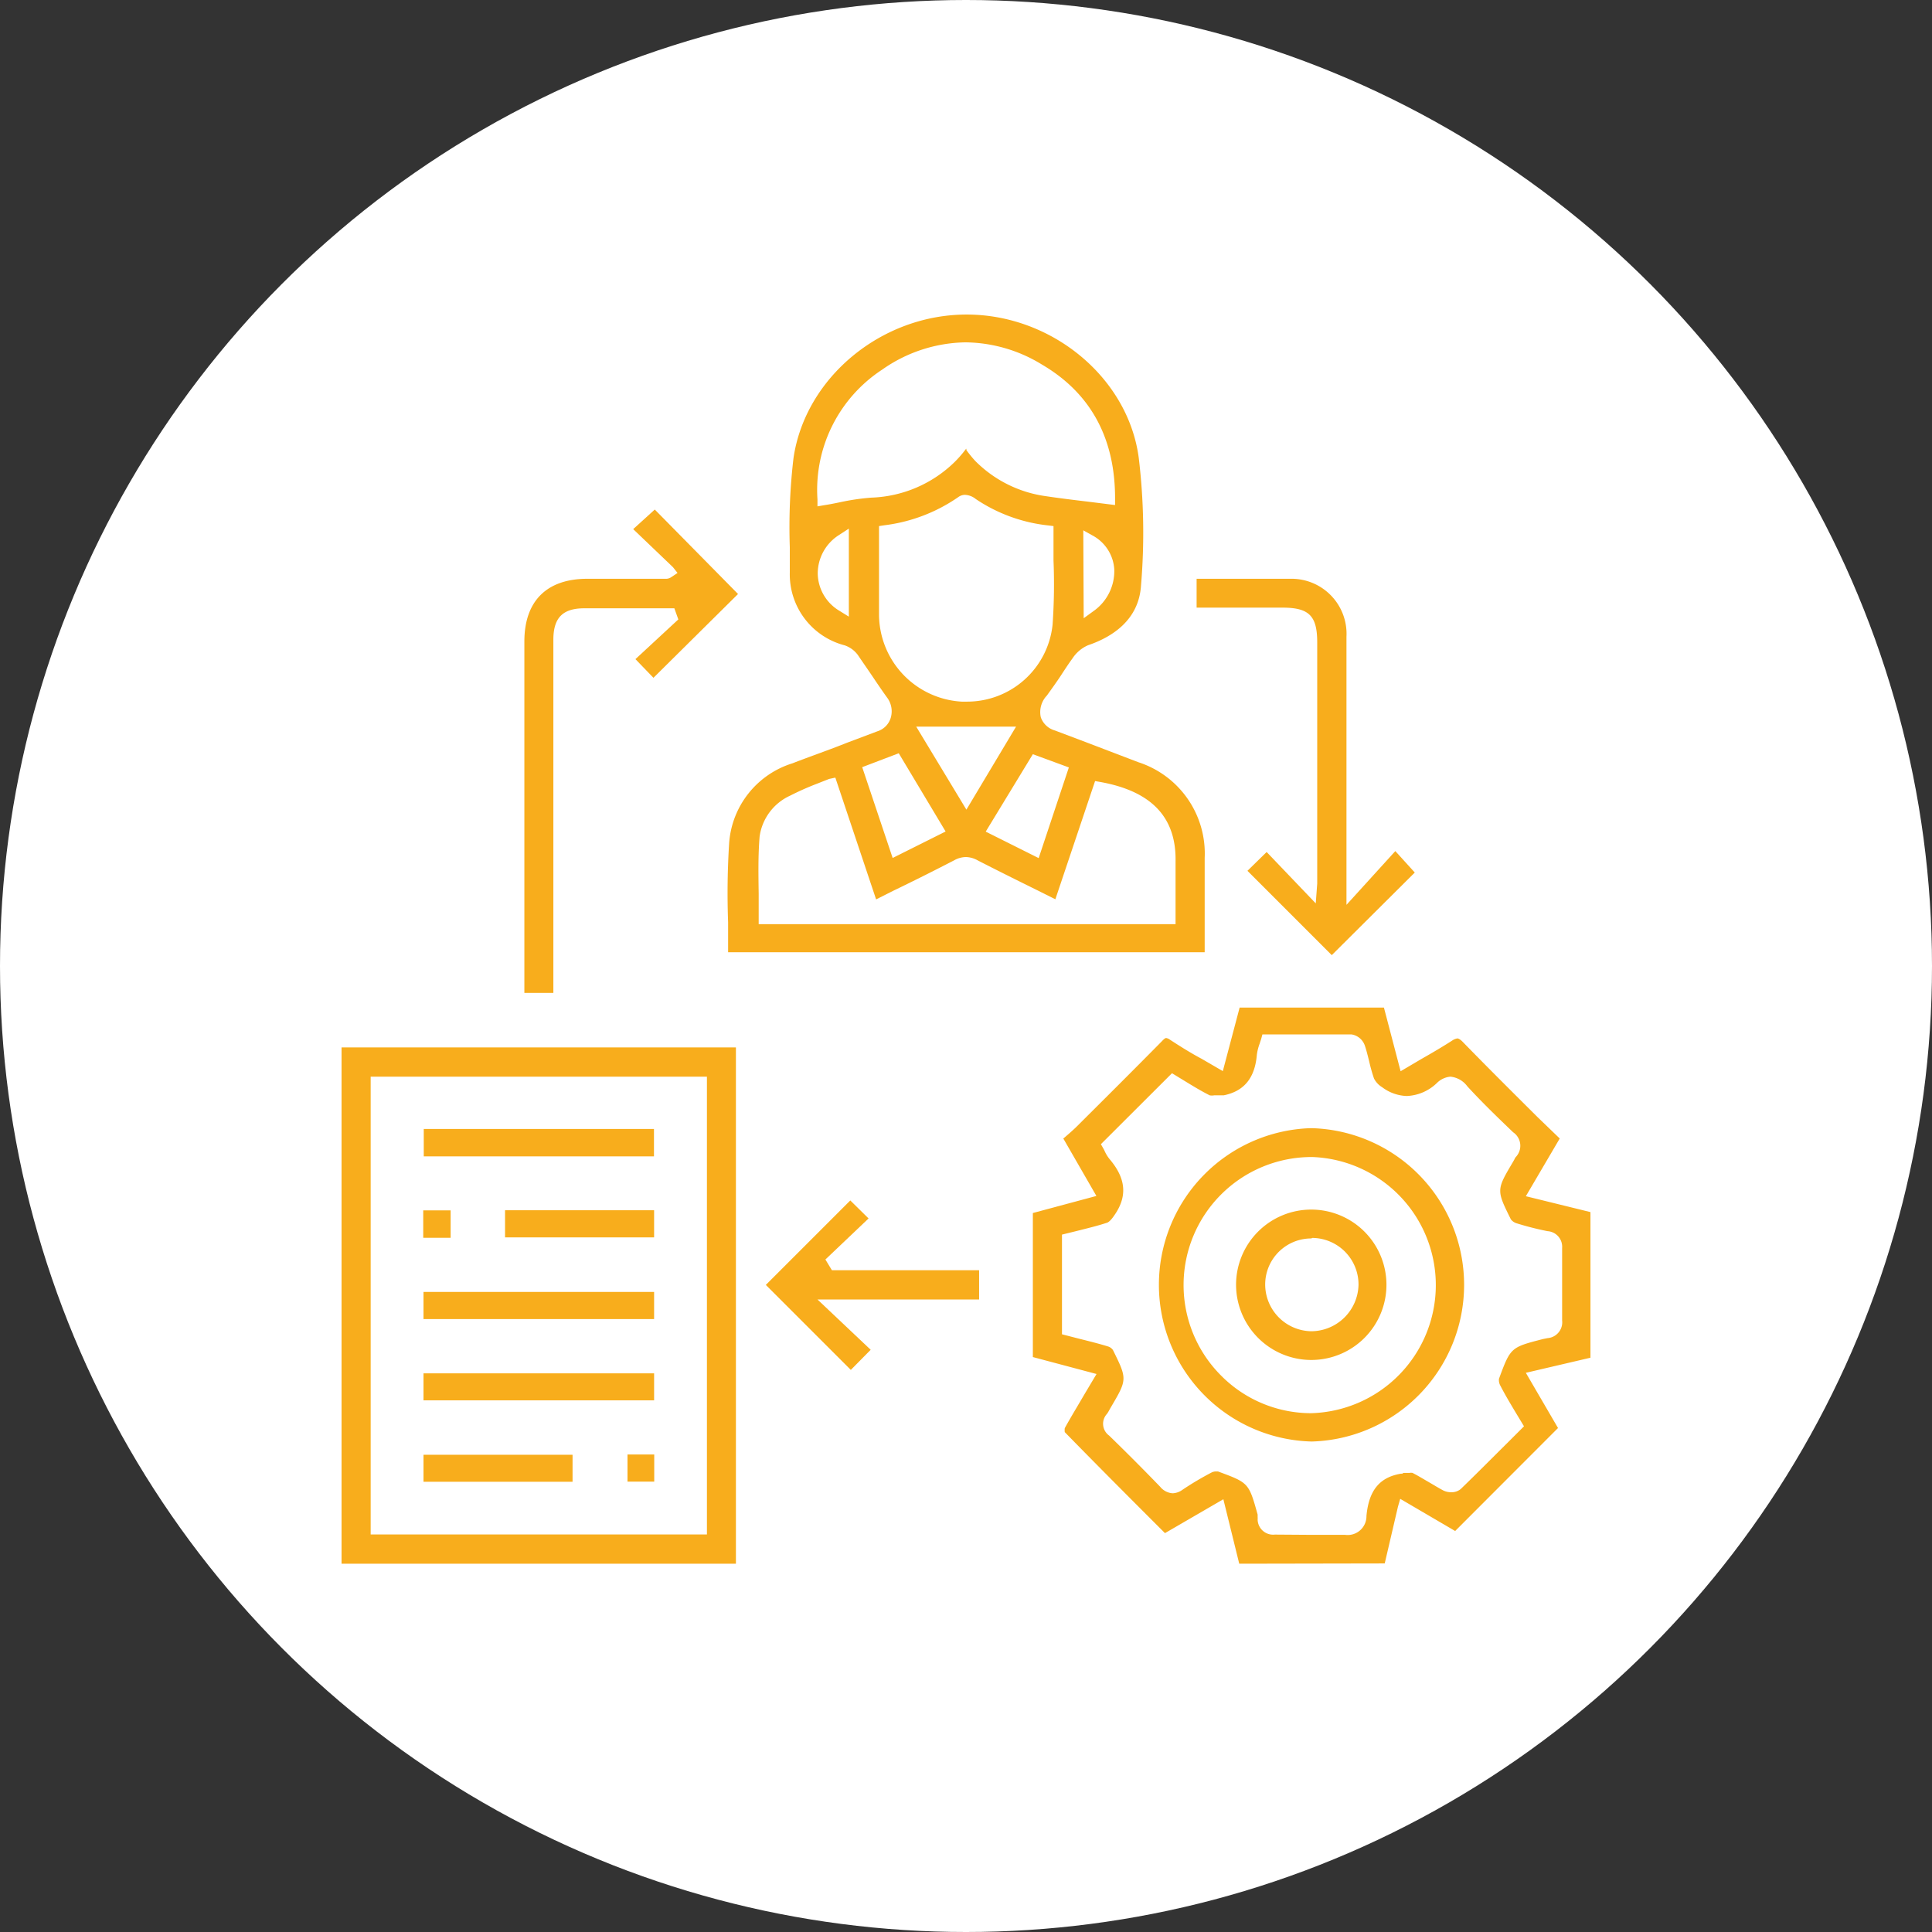 <svg xmlns="http://www.w3.org/2000/svg" viewBox="0 0 145.94 145.94"><rect x="0" y="0" width="145.94" height="145.94" fill="#333333" stroke="none"/><defs><style>.cls-1{fill:#fff;}.cls-2{fill:#f8ad1c;}</style></defs><g id="Layer_2" data-name="Layer 2"><g id="Layer_1-2" data-name="Layer 1"><circle class="cls-1" cx="72.97" cy="72.97" r="72.97"/><path class="cls-2" d="M93.61,118.12l-1.2-4.87L88,115.81l-1.18-1.18c-2.15-2.15-4.28-4.29-6.39-6.45a1.24,1.24,0,0,1,0-.3c.48-.87,1-1.72,1.53-2.63l.87-1.46-4.81-1.28V91.63l4.8-1.29L80.32,86l.1-.08c.29-.25.58-.5.86-.77,2.18-2.17,4.35-4.33,6.51-6.52.09-.1.22-.22.3-.22a.66.66,0,0,1,.29.13c.77.5,1.56,1,2.39,1.44l1.6.93,1.27-4.8h10.9l1.26,4.81,1.56-.92c.81-.46,1.56-.9,2.31-1.38a1,1,0,0,1,.42-.18s.15,0,.4.26c1.87,1.92,3.77,3.81,5.68,5.71L117.82,86l-2.56,4.36,4.88,1.2v11l-4.88,1.14,2.43,4.17-7.77,7.78-4.15-2.43-.17.59-1,4.29Zm5.53-2.18c.78,0,1.55,0,2.32,0h.15a1.42,1.42,0,0,0,1.61-1.43c.18-1.94,1-2.92,2.6-3.19l.1,0,.1-.06h.45a.66.66,0,0,1,.23,0c.41.21.8.45,1.2.68s.75.45,1.13.65a1.33,1.33,0,0,0,.58.13,1.08,1.08,0,0,0,.73-.24c1.18-1.14,2.34-2.31,3.53-3.49l1.25-1.25-.64-1.06c-.4-.67-.79-1.32-1.14-2a.86.86,0,0,1-.11-.53c.88-2.37.88-2.37,3.32-3l.35-.07a1.2,1.2,0,0,0,1.1-1.34c0-1.71,0-3.5,0-5.47A1.18,1.18,0,0,0,116.9,93a22.49,22.49,0,0,1-2.29-.58.9.9,0,0,1-.48-.31c-1.1-2.22-1.1-2.22.17-4.36l.1-.18a.63.63,0,0,1,.1-.17,1.23,1.23,0,0,0-.2-1.87c-1.2-1.15-2.36-2.27-3.46-3.47a1.8,1.8,0,0,0-1.28-.73,1.64,1.64,0,0,0-1,.46,3.47,3.47,0,0,1-2.29,1,3.25,3.25,0,0,1-1.86-.66,1.67,1.67,0,0,1-.62-.66,12.71,12.71,0,0,1-.37-1.32c-.1-.39-.19-.78-.32-1.16a1.27,1.27,0,0,0-1-.85c-1.18,0-2.35,0-3.54,0H95.36l-.09.33-.12.37a3.83,3.83,0,0,0-.21.84c-.15,1.79-1,2.76-2.51,3.06l-.08,0-.09,0-.55,0a.88.88,0,0,1-.33,0c-.64-.32-1.26-.7-1.85-1.06l-1-.61-5.37,5.36.17.3a1.74,1.74,0,0,1,.1.19,2.85,2.85,0,0,0,.38.63c1.25,1.47,1.37,2.82.36,4.26-.29.43-.48.54-.57.56-.7.23-1.41.4-2.16.59l-1.22.3v7.53l1.24.32c.76.19,1.49.37,2.21.59a.71.71,0,0,1,.4.28c1.09,2.21,1.09,2.21-.19,4.38l-.1.18a2.26,2.26,0,0,1-.16.26,1.1,1.1,0,0,0,.16,1.64c1.42,1.38,2.68,2.65,3.86,3.87a1.32,1.32,0,0,0,.94.49h0a1.35,1.35,0,0,0,.75-.27,23,23,0,0,1,2.19-1.3.77.77,0,0,1,.34-.08H92c2.33.86,2.33.86,3,3.26l0,.17a1.89,1.89,0,0,1,0,.23,1.17,1.17,0,0,0,1.3,1.11Z"/><path class="cls-2" d="M25.8,118.12v-39H55.59v39ZM28,115.91H53.4V81.33H28Z"/><path class="cls-2" d="M55,71.93c0-.76,0-1.52,0-2.27a60,60,0,0,1,.08-6,6.82,6.82,0,0,1,4.78-6c1.36-.53,2.74-1,4.11-1.55l2.31-.87a1.53,1.53,0,0,0,1-1A1.73,1.73,0,0,0,67,52.68c-.39-.54-.76-1.09-1.13-1.64s-.69-1-1.06-1.55a2.05,2.05,0,0,0-1-.74,5.54,5.54,0,0,1-4.15-5.49c0-.64,0-1.29,0-1.93a44.42,44.42,0,0,1,.28-6.73c.89-6.08,6.64-10.84,13.08-10.84s12.2,4.77,13,10.83a47.4,47.4,0,0,1,.17,9.64c-.17,2.65-2.24,3.91-4,4.51a2.69,2.69,0,0,0-1.18,1c-.3.41-.58.84-.86,1.27s-.69,1-1.07,1.53a1.81,1.81,0,0,0-.46,1.64,1.58,1.58,0,0,0,1.07,1l2.33.88L86,57.58a7.25,7.25,0,0,1,5,7.22c0,1.87,0,3.74,0,5.6v1.53Zm7.63-13.09-.94.37a21.11,21.11,0,0,0-2,.89,4,4,0,0,0-2.31,3.09c-.12,1.45-.09,2.92-.07,4.34,0,.6,0,1.21,0,1.82v.46H88.8V68c0-1,0-2,0-2.93.06-3.32-1.8-5.3-5.68-6l-.4-.07-3,8.93-1.3-.65c-1.56-.77-3.07-1.52-4.57-2.29a1.88,1.88,0,0,0-.89-.25,1.85,1.85,0,0,0-.89.25c-1.51.78-3,1.53-4.6,2.3l-1.29.65-3.08-9.2Zm2.5-.89,2.3,6.86,4-2L67.89,56.9Zm9.33,4.87,4,2,2.28-6.85-2.72-1ZM73,61.16l3.75-6.27H69.21Zm-.08-23.78a.86.86,0,0,0-.49.14,12.47,12.47,0,0,1-5.64,2.16l-.39.06v2.37c0,1.45,0,2.88,0,4.31A6.62,6.62,0,0,0,72.64,53H73a6.49,6.49,0,0,0,6.51-5.81,43.82,43.82,0,0,0,.07-4.86c0-.72,0-1.45,0-2.19v-.4l-.4-.05a12.12,12.12,0,0,1-5.48-2A1.38,1.38,0,0,0,72.89,37.38Zm8.94,9.32.73-.53A3.7,3.7,0,0,0,84.17,43a3.12,3.12,0,0,0-1.66-2.56l-.68-.38ZM63.4,40.4a3.45,3.45,0,0,0-1.63,2.93,3.34,3.34,0,0,0,1.64,2.81l.71.44V39.93Zm9.53-14.54a11.21,11.21,0,0,0-6.29,2.06,10.85,10.85,0,0,0-4.89,9.8v.53l.52-.09c.4-.06.79-.14,1.18-.22a17.1,17.1,0,0,1,2.38-.35,9.45,9.45,0,0,0,6.29-2.7A8.48,8.48,0,0,0,72.9,34l.09-.11A.43.43,0,0,1,73,34a9.6,9.6,0,0,0,.66.81A9.29,9.29,0,0,0,79,37.48c1.07.16,2.14.29,3.23.42l2,.25v-.52c0-4.53-1.84-7.93-5.52-10.09A11.24,11.24,0,0,0,72.93,25.86Z"/><path class="cls-2" d="M39.61,75V48.46c0-3.05,1.68-4.73,4.73-4.74l6,0a.69.69,0,0,0,.36-.12l.48-.32-.35-.44-3-2.87,1.63-1.48,6.29,6.38L49.36,51.2,48,49.79l3.24-3-.3-.84H44.14c-1.64,0-2.34.72-2.34,2.38V75Z"/><path class="cls-2" d="M94.23,65.78l1.45-1.42,3.71,3.88.11-1.49c0-.26,0-.46,0-.66q0-8.78,0-17.57c0-2-.62-2.61-2.58-2.62H90.39V43.72h5.7c.46,0,.92,0,1.37,0a4.16,4.16,0,0,1,4.25,4.38c0,4.3,0,8.59,0,12.89v7.36l3.69-4.06,1.47,1.62-6.27,6.24Z"/><polygon class="cls-2" points="57.85 97.06 64.23 90.68 65.61 92.04 62.35 95.14 62.84 95.95 73.96 95.95 73.96 98.16 61.75 98.16 65.77 101.96 64.27 103.48 57.85 97.06"/><path class="cls-2" d="M99.08,108.89A11.84,11.84,0,0,1,99,85.22h.1a11.84,11.84,0,0,1,0,23.67Zm0-21.49a9.67,9.67,0,0,0-6.86,16.49,9.57,9.57,0,0,0,6.81,2.86,9.68,9.68,0,0,0,.11-19.35Z"/><rect class="cls-2" x="32.01" y="85.28" width="17.39" height="2.07"/><rect class="cls-2" x="31.99" y="97.59" width="17.42" height="2.05"/><rect class="cls-2" x="31.99" y="103.74" width="17.42" height="2.04"/><rect class="cls-2" x="38.15" y="91.42" width="11.26" height="2.05"/><rect class="cls-2" x="31.99" y="109.89" width="11.26" height="2.04"/><rect class="cls-2" x="31.97" y="91.43" width="2.07" height="2.07"/><rect class="cls-2" x="47.4" y="109.87" width="2.02" height="2.05"/><path class="cls-2" d="M99,102.73a5.69,5.69,0,0,1-5.63-5.66,5.68,5.68,0,1,1,5.69,5.66Zm.06-9.18A3.48,3.48,0,0,0,95.57,97a3.54,3.54,0,0,0,3.49,3.56h0a3.59,3.59,0,0,0,3.56-3.51,3.52,3.52,0,0,0-3.5-3.54Z"/></g></g></svg>